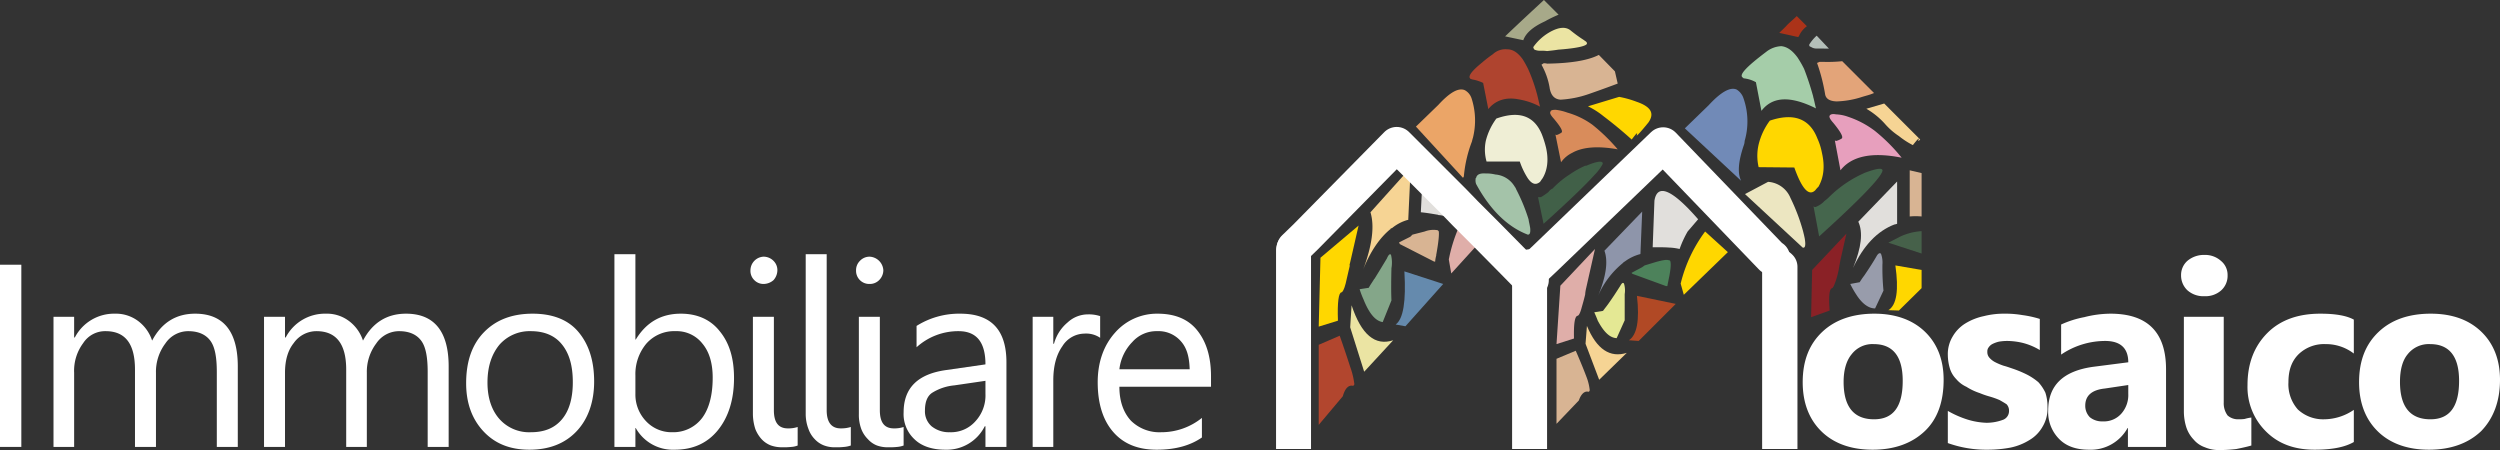 <svg id="Livello_1" data-name="Livello 1" xmlns="http://www.w3.org/2000/svg" viewBox="0 0 714.9 128.7"><rect x="0" y="0" width="714.9" height="128.7" fill="#333333" stroke="none"/><defs><style>.cls-1{fill:#fff;}.cls-2{fill:#e3a479;}.cls-3{fill:#b4bfb9;}.cls-4{fill:#ab3319;}.cls-5{fill:#a5cda9;}.cls-6{fill:gold;}.cls-7{fill:#718ab7;}.cls-8{fill:#e1dfdc;}.cls-9{fill:#ece6c1;}.cls-10{fill:#f6d494;}.cls-11{fill:#e79fbd;}.cls-12{fill:#45664d;}.cls-13{fill:#46614a;}.cls-14{fill:#d8b493;}.cls-15{fill:#989cab;}.cls-16{fill:#8a2126;}.cls-17{fill:#dfaea9;}.cls-18{fill:#a7a989;}.cls-19{fill:#ebe4a3;}.cls-20{fill:#af442f;}.cls-21{fill:#eba567;}.cls-22{fill:#efeed5;}.cls-23{fill:#a4c3a9;}.cls-24{fill:#d98c5b;}.cls-25{fill:#416048;}.cls-26{fill:#84a689;}.cls-27{fill:#b2462e;}.cls-28{fill:#8e95aa;}.cls-29{fill:#4d825b;}.cls-30{fill:#e4e894;}.cls-31{fill:#b14925;}.cls-32{fill:#658aad;}.cls-33{fill:none;stroke:#fff;stroke-linecap:round;stroke-linejoin:round;stroke-width:10px;}</style></defs><title>Tavola disegno 1</title><path class="cls-1" d="M714.9,108.6c0-5.7-1.8-10.3-5.3-13.7s-8.3-5.2-14.5-5.2-11.2,1.7-14.9,5.2-5.6,8.2-5.6,14.4c0,6,1.9,10.7,5.4,14.1s8.4,5.2,14.6,5.2,11.2-1.8,14.9-5.3C713,119.7,714.9,114.8,714.9,108.6Zm-28.6.6c0-3.4.7-6.1,2.2-7.9a7.69,7.69,0,0,1,6.4-2.9c5.5,0,8.3,3.5,8.3,10.5,0,7.4-2.7,11-8.2,11-5.8,0-8.7-3.6-8.7-10.7Z"/><path class="cls-1" d="M673.1,91.4c-2-1.1-5.1-1.7-9.6-1.7-6.3,0-11.4,1.8-15.1,5.5s-5.7,8.6-5.7,14.9a17.82,17.82,0,0,0,5.3,13.3c3.5,3.5,8.1,5.2,13.9,5.2,4.9,0,8.6-.7,11.2-2.2v-9.2a15.19,15.19,0,0,1-8.4,2.7,10.61,10.61,0,0,1-7.6-2.8,10.87,10.87,0,0,1-2.7-7.8c0-3.4.9-6,2.9-8a10.52,10.52,0,0,1,7.7-2.9,13.08,13.08,0,0,1,8.1,2.7Z"/><path class="cls-1" d="M641.9,119.8a12,12,0,0,1-1.9.1,4.42,4.42,0,0,1-3-1.1,5.83,5.83,0,0,1-1.1-3.7V90.6H624.5v27.1a15.27,15.27,0,0,0,.7,4.5,9.29,9.29,0,0,0,2.1,3.5,7.32,7.32,0,0,0,3.2,2.2,10.3,10.3,0,0,0,4.1.8,40.16,40.16,0,0,0,4.9-.3c1.5-.3,2.9-.6,4.3-1v-8A11.27,11.27,0,0,0,641.9,119.8Z"/><path class="cls-2" d="M526.8,17.5a39.74,39.74,0,0,1-5,.2h-1.5l-.7.3a51.49,51.49,0,0,1,2.3,8.9q.3,2,3.3,2.1a25.79,25.79,0,0,0,6.7-1.1c.6-.2,1.3-.4,2-.6a15.87,15.87,0,0,0,2-.7Z"/><path class="cls-3" d="M523,13.9l-3.5-3.7a11.72,11.72,0,0,0-2.1,2.5.52.52,0,0,0,.28.67l.12,0a2.75,2.75,0,0,0,1.8.5Z"/><path class="cls-4" d="M516.7,7.5l-2.9-2.9c-.8.8-1.8,1.6-2.7,2.5-.7.8-1.5,1.5-2.3,2.3l5.4,1.2c.1-.1.1-.2.2-.2A6.75,6.75,0,0,1,516.7,7.5Z"/><path class="cls-5" d="M514,16.4c-1.5-2-2.9-3-4.6-3.2a7.47,7.47,0,0,0-4.3,1.6c-5.7,4.3-8,6.7-6.7,7.4l.2.2a8.85,8.85,0,0,1,3.5,1.1v-.1l1.6,8.3c3.2-4.2,8.4-4.3,15.6-.7-.3-1.1-.5-2.3-.8-3.3v-.1a81.07,81.07,0,0,0-2.6-7.9A30,30,0,0,0,514,16.4Z"/><path class="cls-6" d="M506.1,34.5a18.89,18.89,0,0,0-3.2,6.8,14.27,14.27,0,0,0,0,6.5l10.2.1c2.2,6.2,4.2,8.3,6,6.5a7.75,7.75,0,0,1,.9-1c1.5-2.6,1.9-5.8,1-9.7a17.47,17.47,0,0,0-1.3-4.1C517.5,33.9,512.9,32.2,506.1,34.5Z"/><path class="cls-7" d="M498.9,40.3a20,20,0,0,0-.3-12.1,4.64,4.64,0,0,0-2-2.6c-1.8-.8-4.5.7-8,4.5l-6.8,6.6,16.1,15c-1.1-2.2-.8-5.5.7-10A4,4,0,0,0,498.9,40.3Z"/><path class="cls-8" d="M482.6,66.2l3-3.5c-7.5-8.6-11.7-10.3-12.5-5.3l-.5,13.3c2,0,3.5,0,4.8.1h.1a15.62,15.62,0,0,1,2.8.4A29.75,29.75,0,0,1,482.6,66.2Z"/><path class="cls-9" d="M516.1,68.3c-.1-.6-.3-1.4-.5-2.2a54,54,0,0,0-3.6-9.5,7.43,7.43,0,0,0-6.4-4.6L499,55.5l16.5,15.3C516.2,71,516.4,70.2,516.1,68.3Z"/><path class="cls-10" d="M547,41.5c1.4-1.8,2-2.3,1.6-1.5-.1.4,0,.4.5-.1L538.8,29.6l-5.1,1.5a21.75,21.75,0,0,1,5.3,4.3,19.34,19.34,0,0,0,4,3.5A23.44,23.44,0,0,0,547,41.5Z"/><path class="cls-11" d="M525,32.7c-1-.2-1.6,0-1.8.4s.2,1.1,1.1,2.1c2.2,2.7,3,4.2,2.2,4.5a5.11,5.11,0,0,1-1.4.6c-.1,0-.3-.1-.4-.1l1.6,8.5c3.2-4.1,9.1-5.3,17.5-3.6a50.06,50.06,0,0,0-7.7-7.7,26.48,26.48,0,0,0-7.6-4A11.59,11.59,0,0,0,525,32.7Z"/><path class="cls-12" d="M533.3,49.4a33.94,33.94,0,0,0-5,2.7,33.22,33.22,0,0,0-5.3,4.3,12.39,12.39,0,0,1-1.3,1.1,6.37,6.37,0,0,1-2.3,1.6.63.63,0,0,1-.4.1.76.76,0,0,1-.4-.2l1.6,8.6h0c11.5-10.4,17.6-16.7,18.1-18.7C538.5,47.9,536.8,48.1,533.3,49.4Z"/><path class="cls-8" d="M541.7,64.2c.3,0,.6-.2.8-.2V51.9L531.4,63.4q2.1,4.5-1.5,13.2C532.9,70.2,536.8,66.1,541.7,64.2Z"/><path class="cls-13" d="M549.5,66.1a16.68,16.68,0,0,0-6.2,1.6L540,69.4l9.5,3.1Z"/><path class="cls-14" d="M546.1,61.9a19.3,19.3,0,0,1,3.4,0V49.5l-3.4-.8Z"/><path class="cls-6" d="M549.5,82.4V77.2L542,75.9c1,7,.4,11.3-2,12.8l3,.1Z"/><path class="cls-15" d="M538.6,83.1a67.08,67.08,0,0,1-.3-7.5,7.11,7.11,0,0,0-.4-3c-.3-.4-.8-.2-1.3.7-.8,1.4-2,3.3-3.5,5.5a20.56,20.56,0,0,0-1.3,1.9l-2.7.5a26,26,0,0,0,1.7,3c1.7,2.7,3.6,4,5.4,4Z"/><path class="cls-16" d="M526,75.9c.1-.5.2-1.1.3-1.6l1.7-7.5-9.8,10.4-.3,13.5,5.3-1.9c-.3-4.1-.1-6.2.7-6.4.3-.1.6-.8,1.1-2.2A25.32,25.32,0,0,0,526,75.9Z"/><path class="cls-1" d="M557,101.5a13.92,13.92,0,0,0,.6,3.9,7.49,7.49,0,0,0,1.8,3,8.25,8.25,0,0,0,2.9,2.2,16.74,16.74,0,0,0,3.8,1.8,24.2,24.2,0,0,0,2.9,1,23.32,23.32,0,0,1,2.8,1c.7.4,1.4.8,2,1.2a2.63,2.63,0,0,1,.7,1.9,2.67,2.67,0,0,1-1.6,2.5,13.43,13.43,0,0,1-4.9.9,20.72,20.72,0,0,1-5.3-.9,28.1,28.1,0,0,1-5.7-2.5v9.2a32.58,32.58,0,0,0,11.4,1.9,35.41,35.41,0,0,0,6.5-.6,16.62,16.62,0,0,0,5.5-2.2,10.3,10.3,0,0,0,3.7-3.8,9.94,9.94,0,0,0,1.4-5.6,12.65,12.65,0,0,0-.6-4.1,12.09,12.09,0,0,0-2-3,16.94,16.94,0,0,0-3.3-2.2,32.49,32.49,0,0,0-4.1-1.7c-.9-.3-1.7-.6-2.5-.8a17.25,17.25,0,0,1-2.4-1,5.54,5.54,0,0,1-1.7-1.3,2.36,2.36,0,0,1-.6-1.7,1.85,1.85,0,0,1,.4-1.3,2.91,2.91,0,0,1,1.2-1,8.37,8.37,0,0,1,1.7-.6,14.75,14.75,0,0,1,2.2-.2,19.43,19.43,0,0,1,4.8.6,17.9,17.9,0,0,1,4.7,2V91.2a29.35,29.35,0,0,0-5-1.1,27.88,27.88,0,0,0-5-.4,23.34,23.34,0,0,0-6,.7,16.65,16.65,0,0,0-5.3,2.1,10.63,10.63,0,0,0-3.6,3.7A9.71,9.71,0,0,0,557,101.5Z"/><path class="cls-1" d="M555.8,108.6c0-5.7-1.8-10.3-5.3-13.7s-8.4-5.2-14.5-5.2-11.2,1.7-14.9,5.2-5.6,8.2-5.6,14.4c0,6,1.9,10.7,5.4,14.1s8.4,5.2,14.6,5.2,11.2-1.8,14.9-5.3S555.8,114.8,555.8,108.6Zm-26.3-7.3a7.49,7.49,0,0,1,6.3-2.9c5.5,0,8.3,3.5,8.3,10.5,0,7.4-2.7,11-8.2,11-5.8,0-8.7-3.6-8.7-10.7C527.2,105.8,528,103.1,529.5,101.3Z"/><path class="cls-1" d="M514,76.3a4.83,4.83,0,0,0-1.5-3.5,4.88,4.88,0,0,0-3.6-1.5,3.58,3.58,0,0,0-1.7.4c-.4.1.4,1.7,2.4,4.6-1.2-1.1-2.1-2-2.7-2.6l-.3-.1c-.4-.5-.7-.8-.8-.8a.3.3,0,0,0-.2-.1l-.1.1h-.1a.37.37,0,0,1-.1.3c-.2.1-.4.4-.6.6a5,5,0,0,0-.8,2.6v52.1H514Z"/><path class="cls-8" d="M406.9,48v.8l9,9v-.3Z"/><path class="cls-8" d="M414.1,62.2a19.58,19.58,0,0,1,1.8-4.4l-9-9-.6,11.9c2,.2,3.6.5,4.8.7.1,0,.1,0,.2.1A7.18,7.18,0,0,1,414.1,62.2Z"/><path class="cls-17" d="M419.1,60.9c-.1,0-.1,0-.1.1l6.1,6.1,2.4-2.7-6.1-7.7A29,29,0,0,0,419.1,60.9Z"/><path class="cls-17" d="M425.1,67.1,419,61a23.34,23.34,0,0,0-1.8,3.9,43.82,43.82,0,0,0-2.9,9.3l.7,4Z"/><path class="cls-1" d="M369.9,66.2a4.59,4.59,0,0,0-3.5,1.6,5.54,5.54,0,0,0-1.5,3.8v56.8h10V71.6a5.54,5.54,0,0,0-1.5-3.8v-.1l-3.3,3.2,3.3-3.2h-.1c0-.1,0-.1-.1-.1a1.33,1.33,0,0,0-.6-.5c-.2-.2-.3-.3-.5-.3s-.2-.1-.3-.2a3.86,3.86,0,0,0-1.7-.4Z"/><path class="cls-1" d="M441.8,73.9a5.43,5.43,0,0,0-.8-1.1,4.88,4.88,0,0,0-3.6-1.5,4.71,4.71,0,0,0-3.3,1.4.35.35,0,0,1-.2.1,4.92,4.92,0,0,0-1.1,1.8c-.1.1-.1.1-.1.2l5.2,5.3-5.2-5.3a7.67,7.67,0,0,0-.3,1.5v52.1h10V76.3a7.57,7.57,0,0,0-.1-1.5,4.4,4.4,0,0,1-.5-.9l-3.5,3.3Z"/><path class="cls-6" d="M480.6,81.1l.9,3.2,12.6-12.2-6.5-5.9A41.37,41.37,0,0,0,480.6,81.1Z"/><path class="cls-1" d="M637,78.7a5.15,5.15,0,0,0-1.9-4.1,6.75,6.75,0,0,0-4.7-1.7,7.29,7.29,0,0,0-4.9,1.7,5.39,5.39,0,0,0-1.8,4.1,5.82,5.82,0,0,0,1.8,4.3,6.83,6.83,0,0,0,4.9,1.7,6.72,6.72,0,0,0,4.7-1.6A5.59,5.59,0,0,0,637,78.7Z"/><path class="cls-1" d="M602,97.5c4.4,0,6.6,2.1,6.6,6.1l-10.1,1.3c-8.5,1.2-12.8,5.3-12.8,12.5a10.92,10.92,0,0,0,3.2,8.2c2,2,4.8,3,8.5,3a12,12,0,0,0,11-6.2h.1v5.4h10.9V105.6q0-15.9-15.9-15.9a30.64,30.64,0,0,0-7.5,1,28.35,28.35,0,0,0-6.6,2.1v8.6A22.48,22.48,0,0,1,602,97.5Zm6.6,12.6v2.5a8,8,0,0,1-2,5.7,6.65,6.65,0,0,1-5.3,2.2,5.51,5.51,0,0,1-3.7-1.2,4.66,4.66,0,0,1-1.3-3.3c0-2.8,1.8-4.5,5.6-4.9Z"/><path class="cls-18" d="M445.7,4.2,441.5,0c-2.9,2.7-6.6,6.1-11.1,10.4l5.2,1.1c.7-2,2.7-3.8,6.2-5.4A35.1,35.1,0,0,1,445.7,4.2Z"/><path class="cls-14" d="M442.4,18.2a3.07,3.07,0,0,0-1-.1l-.6.4a20.28,20.28,0,0,1,2.3,6.4c.3,2.2,1.3,3.5,3.2,3.6a29.53,29.53,0,0,0,8-1.6c2.3-.8,5.1-1.8,8.3-3l-.8-3.5-4.6-4.7C454.1,17.3,449.1,18.1,442.4,18.2Z"/><path class="cls-19" d="M443.5,9a14.68,14.68,0,0,0-5,4.4c-.1.3.1.5.3.8a4.27,4.27,0,0,0,2,.3,10.66,10.66,0,0,1,1.6.1c.9-.1,2-.2,3.2-.4,5.5-.4,8.3-1.1,8.2-1.8,0-.3-.2-.5-.7-.8l-.1-.1a40.73,40.73,0,0,1-4-2.9C447.6,7.6,445.8,7.8,443.5,9Z"/><path class="cls-20" d="M435.4,16.9c-1.4-1.9-2.8-2.8-4.4-2.8a5.29,5.29,0,0,0-4.1,1.4,34.19,34.19,0,0,0-3.1,2.4c-3.2,2.6-4.2,4.1-3.2,4.7a.47.47,0,0,1,.3.1,11.91,11.91,0,0,1,3.2,1v-.1l1.5,7.6c2-2.5,5-3.5,8.6-2.8a19.77,19.77,0,0,1,6.2,2.1c-.3-1.1-.5-2.1-.7-2.9a47.65,47.65,0,0,0-2.6-7.6A28.25,28.25,0,0,0,435.4,16.9Z"/><path class="cls-21" d="M420.8,28.1a4.12,4.12,0,0,0-1.9-2.3c-1.8-.8-4.3.6-7.6,4.2l-6.4,6.2,13.5,14.7c0-.1,0-.2.2-.4a36.54,36.54,0,0,1,2.3-10c.1-.4.2-.8.3-1.1A20.49,20.49,0,0,0,420.8,28.1Z"/><path class="cls-22" d="M427.9,33.9a18.13,18.13,0,0,0-3,6.3,12.31,12.31,0,0,0,.2,6h9.5a21.85,21.85,0,0,0,2.3,4.8c1.2,1.7,2.3,2,3.5,1,.2-.3.4-.6.7-1,1.4-2.3,1.8-5.3,1-8.8a28.39,28.39,0,0,0-1.2-3.8C438.7,33.1,434.4,31.6,427.9,33.9Z"/><path class="cls-14" d="M403.9,67.1l-.6.6-3.2,1.6v.1l.2.4,9.8,5h.3a8.19,8.19,0,0,1,.3-1.7v-.2c.7-3.8.9-6.2.7-6.8-.2-.2-.3-.3-.5-.3a7,7,0,0,0-3.5.4Z"/><path class="cls-10" d="M402.5,62.9h.2l.7-15L391.9,60.7c1.2,4,.5,9.4-2.1,16.4,2.1-5.3,4.8-9.1,7.7-11.5.1,0,.1,0,.1-.1s.2-.2.5-.3h0A12.29,12.29,0,0,1,402.5,62.9Z"/><path class="cls-23" d="M433.1,53.3a7.05,7.05,0,0,0-5.5-3.4,11,11,0,0,0-2.8-.3c-1.6-.1-2.5.3-2.7,1.3-.1,0-.2,0-.1.1a3,3,0,0,0,.1,1.6c4,7.4,9,12.3,14.8,14.5.5,0,.7-.4.7-1.2a4.51,4.51,0,0,0-.1-1.1c-.1-.6-.3-1.4-.4-2.1a51.17,51.17,0,0,0-3.5-8.5A3.45,3.45,0,0,0,433.1,53.3Z"/><path class="cls-6" d="M468,29.1a27.9,27.9,0,0,0-5-1.4l-8.9,2.7a22.76,22.76,0,0,1,4.4,2.8c2.1,1.6,4.9,3.8,8.1,6.7,1.3-1.7,1.7-2.2,1.5-1.4-.4.8.7-.3,3.3-3.5C473.2,32.4,472.1,30.5,468,29.1Z"/><path class="cls-24" d="M444.9,31.4c-.9,0-1.4.1-1.5.5-.3.4,0,1,.9,2,2.1,2.5,2.8,3.8,2.1,4.1a5.39,5.39,0,0,1-1.2.6c-.2,0-.3-.1-.4-.1l1.6,7.9a8.37,8.37,0,0,1,3.2-2.7c3-1.7,7.4-2,13-1a52.36,52.36,0,0,0-7.2-7,22.71,22.71,0,0,0-7.2-3.5A15,15,0,0,0,444.9,31.4Z"/><path class="cls-25" d="M453.3,47.4a25.82,25.82,0,0,0-4.3,2.4,26.27,26.27,0,0,0-5,4.1,3.06,3.06,0,0,0-1.2,1,16.41,16.41,0,0,1-2.2,1.5c-.2-.1-.3,0-.4,0-.3,0-.3,0-.4-.1l1.6,7.7c7-6.3,11.9-11,14.5-13.9a13.68,13.68,0,0,0,2.4-3.2c.2-1-1.4-.9-4.7.5Z"/><path class="cls-26" d="M393,79.8c-.1,0-.1,0-.1.1-.5.8-1,1.5-1.5,2.4l-2.6.4a24.7,24.7,0,0,0,1.1,2.9c1.6,4,3.4,6.2,5.5,6.5l2.5-6.2c-.1-2.1-.1-5.2,0-9.2a9.4,9.4,0,0,0-.1-3.7c-.2-.6-.7-.3-1.2.9C395.7,75.4,394.5,77.4,393,79.8Z"/><path class="cls-6" d="M386,75.9c-.1,0-.1,0-.1-.1.2-.6.3-1.4.5-2.1l2.1-9.2-10.9,9.2-.5,19.7,5.5-1.7c-.2-5.3.2-8,1-8.1.3,0,.8-.9,1.2-2.5C385.1,79.8,385.5,78.1,386,75.9Z"/><path class="cls-19" d="M386.5,87.3l-.4,6.3,4,12.7,8.3-9C393.2,99,389.3,95.7,386.5,87.3Z"/><path class="cls-27" d="M386.1,104.9c-.7-2.2-1.7-5.2-3-8.9l-6,2.6v22.9l6.9-8.2c.6-2.2,1.6-3.2,2.8-3,.1.1.3,0,.5-.4A22.64,22.64,0,0,0,386.1,104.9Z"/><path class="cls-1" d="M346.3,107.6c0-5.7-1.4-10-4-13.2s-6.4-4.7-11.3-4.7a15.9,15.9,0,0,0-12.2,5.5c-3.2,3.6-4.9,8.4-4.9,14.1,0,6.1,1.5,10.9,4.5,14.3s7.1,5,12.4,5,9.6-1.2,12.9-3.5v-5.6a18.47,18.47,0,0,1-11.6,4.1,11.63,11.63,0,0,1-8.7-3.3c-2.1-2.3-3.3-5.5-3.3-9.7h26.2Zm-26.2-2a13.28,13.28,0,0,1,3.7-7.8,9.19,9.19,0,0,1,7.1-3.1,8.48,8.48,0,0,1,6.8,2.9c1.7,1.9,2.4,4.5,2.5,8Z"/><path class="cls-28" d="M468.9,72.7a.3.3,0,0,0,.2-.1l.5-12.1L458.8,71.7c1.1,3,.5,7.4-1.9,13.1a24.71,24.71,0,0,1,7.2-9.6c0-.1,0-.1.1-.1a1.31,1.31,0,0,1,.4-.3h0A13,13,0,0,1,468.9,72.7Z"/><path class="cls-29" d="M470.3,75.9l-.7.5-3,1.6v.1l.2.2,9.6,3.5h.4q.15-.9.3-1.5v-.1c.7-3.1.8-5,.5-5.6a.59.59,0,0,0-.5-.2c-.5-.2-1.7,0-3.5.5Z"/><path class="cls-30" d="M459.9,86.9c-.5.7-1,1.3-1.5,2l-2.5.4c.4.9.7,1.6,1,2.4,1.7,3.2,3.4,4.9,5.4,5l2.3-5.1V84.1a6.77,6.77,0,0,0-.2-3c-.3-.4-.6-.2-1.1.7-.9,1.4-1.9,3-3.4,5.1Z"/><path class="cls-17" d="M453.3,84.2v-.1a10.91,10.91,0,0,1,.3-1.8l2.5-11.1-9.9,10.5-1.1,16.7,5-1.6c-.1-4.1.2-6.3,1-6.5.3,0,.7-.6,1.1-2C452.5,87.2,452.9,85.9,453.3,84.2Z"/><path class="cls-14" d="M454.6,111.6a14.59,14.59,0,0,0-1-4c-.7-1.9-1.7-4.3-3-7.3l-5.5,2.3v18.6l6.4-6.7c.6-1.8,1.6-2.7,2.6-2.5C454.4,112.1,454.5,111.9,454.6,111.6Z"/><path class="cls-31" d="M465.8,97.3l2.8.2,10.6-10.6-11.1-2.3C468.9,91.6,468.1,95.8,465.8,97.3Z"/><path class="cls-10" d="M457.3,108.6l7.9-7.7c-4.8,1.5-8.6-1-11.4-7.7l-.4,5.1Z"/><path class="cls-32" d="M399.1,92.8l2.8.5,10.8-12.1-11.1-3.6C402.1,86.2,401.3,91.2,399.1,92.8Z"/><path class="cls-1" d="M215.7,80.1a3.63,3.63,0,0,0,2.6,1.1,4.36,4.36,0,0,0,2.9-1.1,4.31,4.31,0,0,0,1.1-2.8,3.7,3.7,0,0,0-1.1-2.7,4,4,0,0,0-2.9-1.2,3.94,3.94,0,0,0-3.7,3.9A3.66,3.66,0,0,0,215.7,80.1Z"/><path class="cls-1" d="M221.3,90.6h-6v27.8a14.28,14.28,0,0,0,.7,4.3,9.47,9.47,0,0,0,1.8,2.9,7,7,0,0,0,2.7,1.8,9.48,9.48,0,0,0,3.3.5,19,19,0,0,0,2.5-.1,5.87,5.87,0,0,0,1.8-.4v-5.3a8.29,8.29,0,0,1-2.8.4c-2.7,0-4-1.7-4-5.2Z"/><path class="cls-1" d="M209.9,108.1c0-5.6-1.3-10-4.1-13.4-2.6-3.3-6.4-5-11.1-5-5.7,0-9.9,2.5-12.9,7.4h-.1V72.7h-6v55.1h6v-5.4h.1a12.16,12.16,0,0,0,11.1,6.2c5.3,0,9.4-1.9,12.4-5.6S209.9,114.3,209.9,108.1Zm-9-9.8c1.9,2.3,2.9,5.5,2.9,9.7,0,4.9-1,8.8-3,11.5a10.33,10.33,0,0,1-8.5,4.1,10,10,0,0,1-7.6-3.2,11,11,0,0,1-3-7.8v-5.2a13.57,13.57,0,0,1,3.1-9.1,10.59,10.59,0,0,1,8.4-3.6A9.36,9.36,0,0,1,200.9,98.3Z"/><path class="cls-1" d="M230.4,72.7v45.7a11.92,11.92,0,0,0,.8,4.3,7.87,7.87,0,0,0,1.8,2.9,7,7,0,0,0,2.7,1.8,8.63,8.63,0,0,0,3.3.5,17.52,17.52,0,0,0,2.4-.1,7.66,7.66,0,0,0,1.9-.4v-5.3a9.2,9.2,0,0,1-2.9.4c-2.6,0-4-1.7-4-5.2V72.7Z"/><path class="cls-1" d="M169.9,109.1c0-6.1-1.6-10.8-4.6-14.3s-7.5-5.1-13-5.1c-5.9,0-10.5,1.8-13.9,5.3s-5.1,8.3-5.1,14.6c0,5.7,1.7,10.3,5,13.8s7.6,5.2,13.1,5.2c5.7,0,10.2-1.8,13.5-5.3S169.9,114.9,169.9,109.1Zm-9.2-10.6c2.1,2.6,3.1,6.1,3.1,10.8,0,4.5-1,8.1-3.1,10.6s-5,3.7-8.9,3.7a11.37,11.37,0,0,1-9-3.8c-2.2-2.5-3.4-6-3.4-10.4,0-4.6,1.2-8.1,3.4-10.8a11.5,11.5,0,0,1,9-3.9C155.7,94.7,158.7,96,160.7,98.5Z"/><path class="cls-1" d="M301.2,90.6h-5.9v37.2h5.9v-19c0-4.2.9-7.4,2.6-9.8a7.52,7.52,0,0,1,6.3-3.6,7.11,7.11,0,0,1,4.5,1.2V90.4a10.38,10.38,0,0,0-3.5-.5,8.55,8.55,0,0,0-5.8,2.3,12,12,0,0,0-3.9,6.1h-.2Z"/><path class="cls-1" d="M274.6,89.7a22.82,22.82,0,0,0-12.5,3.5v6.1a17.74,17.74,0,0,1,12-4.6c5.2,0,7.7,3.2,7.7,9.5l-11.1,1.6c-8.2,1.1-12.3,5.1-12.3,12.1a9.84,9.84,0,0,0,3.2,7.8c2,1.9,5,2.9,8.7,2.9a12.16,12.16,0,0,0,11.3-6.7h.2v5.9h6V103.6C287.8,94.3,283.4,89.7,274.6,89.7Zm7.2,19.2v3.7a10.87,10.87,0,0,1-2.9,7.9,9.3,9.3,0,0,1-7.3,3.1,7.9,7.9,0,0,1-5.2-1.7,5.67,5.67,0,0,1-1.9-4.5q0-3.75,2.1-5.1a14.45,14.45,0,0,1,6.3-2.1Z"/><path class="cls-1" d="M244.8,77.3a3.76,3.76,0,0,0,3.61,3.9h.29a3.7,3.7,0,0,0,2.7-1.1,4,4,0,0,0,1.2-2.8,4.12,4.12,0,0,0-3.9-3.9,3.76,3.76,0,0,0-2.8,1.2A3.7,3.7,0,0,0,244.8,77.3Z"/><path class="cls-1" d="M251.6,90.6h-6v27.8a11.69,11.69,0,0,0,.7,4.3,8.25,8.25,0,0,0,1.9,2.9,6.73,6.73,0,0,0,2.6,1.8,9.15,9.15,0,0,0,3.4.5,19.27,19.27,0,0,0,2.4-.1,6.91,6.91,0,0,0,1.8-.4v-5.3a8.29,8.29,0,0,1-2.8.4c-2.7,0-4-1.7-4-5.2Z"/><path class="cls-1" d="M68,104.8c0-10-4.1-15.1-12.2-15.1-5.5,0-9.6,2.6-12.3,7.7a11.38,11.38,0,0,0-4-5.6,10.59,10.59,0,0,0-6.6-2.1,12.64,12.64,0,0,0-11.5,6.8h-.2V90.6H15.3v37.2h5.9V106.6a13.23,13.23,0,0,1,2.6-8.5,7.46,7.46,0,0,1,6.4-3.4c5.7,0,8.4,3.7,8.4,11v22.1h6V106.6a13.46,13.46,0,0,1,2.7-8.4,7.87,7.87,0,0,1,6.5-3.5c3,0,5.1,1,6.4,2.8s1.8,4.8,1.8,8.9v21.4h6Z"/><path class="cls-1" d="M6.1,75.7H0v52.1H6.1Z"/><path class="cls-1" d="M128.3,104.8c0-10-4.1-15.1-12.2-15.1-5.5,0-9.6,2.6-12.3,7.7a11.38,11.38,0,0,0-4-5.6,10.45,10.45,0,0,0-6.6-2.1,12.64,12.64,0,0,0-11.5,6.8h-.2V90.6h-6v37.2h6V106.6c0-3.5.8-6.4,2.5-8.5a7.92,7.92,0,0,1,6.5-3.4c5.7,0,8.5,3.7,8.5,11v22.1h5.9V106.6a13.46,13.46,0,0,1,2.7-8.4,7.87,7.87,0,0,1,6.5-3.5c3,0,5.1,1,6.4,2.8s1.8,4.8,1.8,8.9v21.4h6Z"/><polyline class="cls-33" points="437.9 80.1 432.7 74.8 425.1 67.1 419 61 415.9 57.8 406.9 48.8 399.4 41.3 373.4 67.7 370.1 70.9"/><polyline class="cls-33" points="438.3 77.2 441.8 73.9 475.6 41.4 506.6 73.6 506.9 73.7"/></svg>